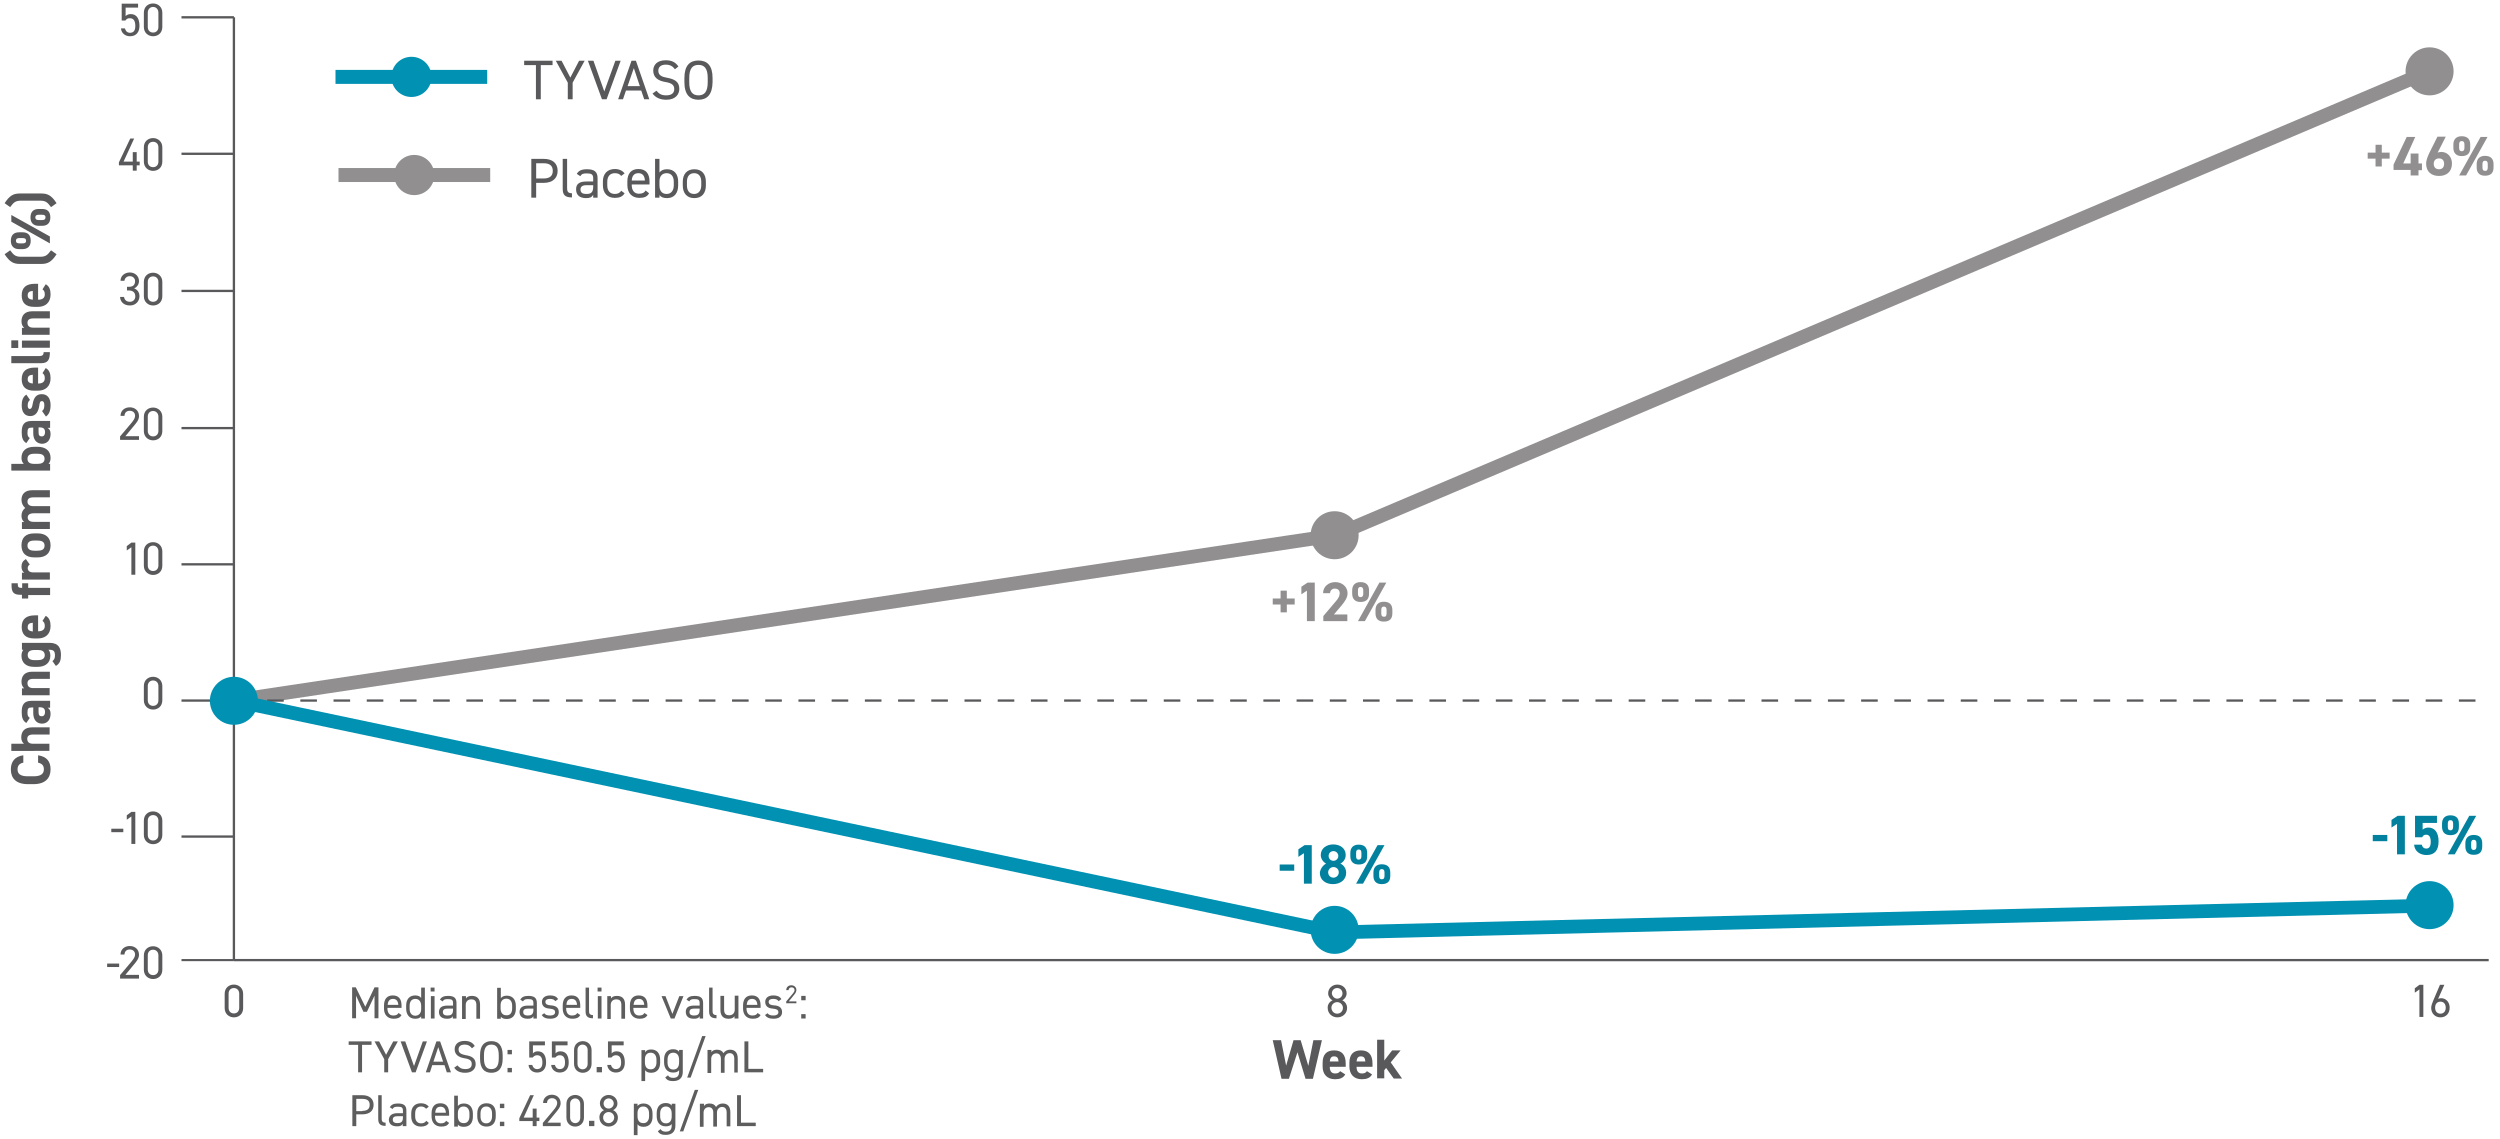 <?xml version="1.0" encoding="UTF-8"?>
<svg enable-background="new 0 0 1082.7 493.3" viewBox="0 0 1082.7 493.3" xmlns="http://www.w3.org/2000/svg"><g fill="#5d5d5d"><path d="m158.2 436 4-8.4h1.7v13.4h-1.7v-9.8l-3.3 7h-1.5l-3.2-7v9.8h-1.7v-13.4h1.6z"/><path d="m173.9 439.6c-.7 1.2-1.7 1.6-3.4 1.6-2.6 0-4.2-1.7-4.2-4.4v-1.3c0-2.8 1.3-4.4 3.8-4.4 2.6 0 3.8 1.6 3.8 4.4v1h-6.1v.3c0 1.7.8 3 2.5 3 1.3 0 1.9-.4 2.3-1.1zm-6-4.4h4.6c-.1-1.6-.8-2.6-2.3-2.6s-2.2 1-2.3 2.6z"/><path d="m182.4 427.7h1.6v13.4h-1.6v-.9c-.5.7-1.4 1-2.6 1-2.6 0-3.9-1.9-3.9-4.4v-1.3c0-2.8 1.5-4.4 3.9-4.4 1.3 0 2.1.4 2.6 1.1zm0 9.3v-1.4c0-1.8-.9-3-2.5-3s-2.5 1.1-2.5 3v1.3c0 1.7.8 3 2.5 3 1.7-.1 2.5-1.3 2.5-2.9z"/><path d="m186.5 427.7h1.7v1.7h-1.7zm.1 3.7h1.6v9.7h-1.6z"/><path d="m193.9 435.5h2.3v-1.1c0-1.4-.6-1.7-2.2-1.7-1.2 0-1.8.1-2.3 1l-1.2-.8c.7-1.1 1.7-1.6 3.5-1.6 2.5 0 3.7.8 3.7 3.1v6.7h-1.6v-1c-.5.9-1.2 1.1-2.5 1.1-2.3 0-3.5-1.1-3.5-3 .1-2.1 1.6-2.7 3.8-2.7zm2.3 1.3h-2.3c-1.5 0-2.1.5-2.1 1.5 0 1.1.8 1.5 1.9 1.5 1.4 0 2.5-.3 2.5-2.4z"/><path d="m200.2 431.4h1.6v1c.5-.7 1.2-1.1 2.6-1.1 2.1 0 3.5 1.1 3.5 3.8v6.1h-1.6v-6c0-2-1.1-2.4-2.2-2.4-1.5 0-2.4 1-2.4 2.4v6.1h-1.6v-9.9z"/><path d="m216.9 432.3c.5-.7 1.4-1.1 2.6-1.1 2.4 0 3.9 1.6 3.9 4.4v1.3c0 2.5-1.2 4.4-3.9 4.4-1.3 0-2.1-.3-2.6-1v.9h-1.6v-13.4h1.6zm4.9 4.5v-1.3c0-1.8-.9-3-2.5-3s-2.5 1.1-2.5 2.8v1.4c0 1.7.7 3 2.5 3 1.7.1 2.5-1.2 2.5-2.9z"/><path d="m228.7 435.5h2.3v-1.1c0-1.4-.6-1.7-2.2-1.7-1.2 0-1.8.1-2.3 1l-1.2-.8c.7-1.1 1.7-1.6 3.5-1.6 2.5 0 3.7.8 3.7 3.1v6.7h-1.5v-1c-.5.9-1.2 1.1-2.5 1.1-2.3 0-3.5-1.1-3.5-3 .1-2.1 1.6-2.7 3.7-2.7zm2.3 1.3h-2.3c-1.5 0-2.1.5-2.1 1.5 0 1.1.8 1.5 1.9 1.5 1.4 0 2.5-.3 2.5-2.4z"/><path d="m240.5 433.6c-.5-.7-1.1-1-2.4-1-1.1 0-1.9.4-1.9 1.3 0 1.1 1 1.4 2.3 1.5 1.8.1 3.5.7 3.5 2.9 0 1.7-1.1 2.9-3.7 2.9-2 0-3-.6-3.7-1.6l1.1-.8c.5.7 1.2 1 2.6 1 1.3 0 2.1-.5 2.1-1.4 0-1-.6-1.4-2.5-1.6-1.6-.1-3.2-.8-3.2-2.9 0-1.6 1.2-2.8 3.5-2.8 1.6 0 2.8.4 3.5 1.6z"/><path d="m251.3 439.6c-.7 1.2-1.7 1.6-3.4 1.6-2.6 0-4.2-1.7-4.2-4.4v-1.3c0-2.8 1.3-4.4 3.8-4.4 2.6 0 3.8 1.6 3.8 4.4v1h-6.1v.3c0 1.7.8 3 2.5 3 1.3 0 1.9-.4 2.3-1.1zm-6-4.4h4.6c-.1-1.6-.8-2.6-2.3-2.6-1.6 0-2.2 1-2.3 2.6z"/><path d="m253.5 427.7h1.6v10c0 1 .1 1.9 1.7 1.9v1.4c-2.4 0-3.2-1-3.2-3v-10.3z"/><path d="m258.8 427.7h1.7v1.7h-1.7zm.1 3.7h1.6v9.7h-1.6z"/><path d="m263 431.4h1.6v1c.5-.7 1.2-1.1 2.6-1.1 2.1 0 3.5 1.1 3.5 3.8v6.1h-1.6v-6c0-2-1.1-2.4-2.2-2.4-1.5 0-2.4 1-2.4 2.4v6.1h-1.5z"/><path d="m280.4 439.6c-.7 1.2-1.7 1.6-3.4 1.6-2.6 0-4.2-1.7-4.2-4.4v-1.3c0-2.8 1.3-4.4 3.8-4.4 2.6 0 3.8 1.6 3.8 4.4v1h-6.1v.3c0 1.7.8 3 2.5 3 1.3 0 1.9-.4 2.3-1.1zm-6-4.4h4.6c-.1-1.6-.8-2.6-2.3-2.6s-2.2 1-2.3 2.6z"/><path d="m296 431.4-3.9 9.7h-1.6l-4-9.7h1.7l3 7.7 3-7.7z"/><path d="m300.7 435.5h2.3v-1.1c0-1.4-.6-1.7-2.2-1.7-1.2 0-1.8.1-2.3 1l-1.2-.8c.7-1.1 1.7-1.6 3.5-1.6 2.5 0 3.7.8 3.7 3.1v6.7h-1.5v-1c-.5.9-1.2 1.1-2.5 1.1-2.3 0-3.5-1.1-3.5-3 0-2.1 1.5-2.7 3.7-2.7zm2.3 1.3h-2.3c-1.5 0-2.1.5-2.1 1.5 0 1.1.8 1.5 1.9 1.5 1.4 0 2.5-.3 2.5-2.4z"/><path d="m307 427.7h1.6v10c0 1 .1 1.9 1.7 1.9v1.4c-2.4 0-3.2-1-3.2-3v-10.3z"/><path d="m319.7 441.1h-1.6v-1c-.5.7-1.2 1.1-2.6 1.1-2.1 0-3.5-1.1-3.5-3.8v-6.1h1.6v6c0 2 1.1 2.4 2.2 2.4 1.5 0 2.4-1 2.4-2.4v-6.1h1.6v9.9z"/><path d="m329.4 439.6c-.7 1.2-1.7 1.6-3.4 1.6-2.6 0-4.2-1.7-4.2-4.4v-1.3c0-2.8 1.3-4.4 3.8-4.4 2.6 0 3.8 1.6 3.8 4.4v1h-6.1v.3c0 1.7.8 3 2.5 3 1.3 0 1.9-.4 2.3-1.1zm-6-4.4h4.6c-.1-1.6-.8-2.6-2.3-2.6s-2.2 1-2.3 2.6z"/><path d="m337.2 433.6c-.5-.7-1.1-1-2.4-1-1.1 0-1.9.4-1.9 1.3 0 1.1 1 1.4 2.3 1.5 1.8.1 3.5.7 3.5 2.9 0 1.7-1.1 2.9-3.7 2.9-2 0-3-.6-3.7-1.6l1.1-.8c.5.7 1.2 1 2.6 1 1.3 0 2.1-.5 2.1-1.4 0-1-.6-1.4-2.5-1.6-1.6-.1-3.2-.8-3.2-2.9 0-1.6 1.2-2.8 3.5-2.8 1.6 0 2.8.4 3.5 1.6z"/><path d="m348.9 433.2h-1.9v-1.9h1.9zm0 7.9h-1.9v-1.9h1.9z"/><path d="m160.9 451v1.5h-4.1v11.9h-1.7v-11.9h-4.1v-1.5z"/><path d="m164.2 451 3 5.8 3.1-5.8h2l-4.2 7.7v5.7h-1.7v-5.7l-4.2-7.7z"/><path d="m175.5 451 3.8 10.7 3.8-10.7h1.8l-4.9 13.4h-1.6l-4.9-13.4z"/><path d="m184.4 464.4 4.6-13.4h1.6l4.7 13.4h-1.8l-1-3.1h-5.3l-1 3.1zm3.3-4.6h4.2l-2.1-6.3z"/><path d="m204.4 454c-.7-.9-1.5-1.6-3.2-1.6-1.6 0-2.6.7-2.6 2.1 0 1.6 1.2 2.1 3.2 2.5 2.6.4 4.2 1.4 4.2 3.9 0 1.7-1.2 3.7-4.5 3.7-2.2 0-3.8-.7-4.8-2.2l1.4-1c.9 1 1.7 1.6 3.4 1.6 2.2 0 2.8-1 2.8-2.2 0-1.3-.6-2.1-3.2-2.5-2.5-.4-4.2-1.6-4.2-3.9 0-1.9 1.3-3.6 4.3-3.6 2.1 0 3.5.7 4.4 2.2z"/><path d="m212.8 464.6c-3 0-4.9-1.8-4.9-6.1v-1.5c0-4.3 1.9-6.1 4.9-6.1s4.9 1.8 4.9 6.1v1.5c0 4.3-1.9 6.1-4.9 6.1zm-3.2-6.2c0 3.3 1.1 4.6 3.2 4.6s3.2-1.3 3.2-4.6v-1.4c0-3.3-1.1-4.6-3.2-4.6s-3.2 1.3-3.2 4.6z"/><path d="m221.7 456.6h-1.9v-1.9h1.9zm0 7.8h-1.9v-1.9h1.9z"/><path d="m230.7 458h-1.5v-7h6.8v1.7h-5.2v3.5c.4-.5 1.1-.9 2.1-.9 2.5 0 3.6 1.9 3.6 4.9 0 2.6-1.4 4.3-3.9 4.3-2.1 0-3.6-1.5-3.7-3.3h1.6c.3 1.1 1 1.8 2.1 1.8 1.4 0 2.3-.8 2.3-2.8 0-2.1-.7-3.2-2.3-3.2-.9 0-1.5.5-1.9 1z"/><path d="m240.5 458h-1.5v-7h6.8v1.7h-5.2v3.5c.4-.5 1.1-.9 2.1-.9 2.5 0 3.6 1.9 3.6 4.9 0 2.6-1.4 4.3-3.9 4.3-2.1 0-3.6-1.5-3.7-3.3h1.6c.3 1.1 1 1.8 2.1 1.8 1.4 0 2.3-.8 2.3-2.8 0-2.1-.7-3.2-2.3-3.2-.9 0-1.5.5-1.9 1z"/><path d="m256.2 460.7c0 2.5-1.8 3.9-3.8 3.9s-3.8-1.4-3.8-3.9v-5.9c0-2.5 1.8-3.9 3.8-3.9s3.8 1.4 3.8 3.9zm-3.9-8.3c-1.2 0-2.2.9-2.2 2.3v6c0 1.4 1 2.4 2.2 2.4s2.2-.9 2.2-2.4v-6c0-1.4-1-2.3-2.2-2.3z"/><path d="m260.7 464.4h-2.3v-2.3h2.3z"/><path d="m264.8 458h-1.5v-7h6.8v1.7h-5.2v3.5c.4-.5 1.1-.9 2.1-.9 2.5 0 3.6 1.9 3.6 4.9 0 2.6-1.4 4.3-3.9 4.3-2.1 0-3.6-1.5-3.7-3.3h1.6c.3 1.1 1 1.8 2.1 1.8 1.4 0 2.3-.8 2.3-2.8 0-2.1-.7-3.2-2.3-3.2-.9 0-1.5.5-1.9 1z"/><path d="m282 454.5c2.4 0 3.9 1.6 3.9 4.4v1.3c0 2.5-1.2 4.4-3.9 4.4-1.3 0-2.1-.4-2.6-1.1v4.7h-1.6v-13.4h1.6v1c.4-.9 1.3-1.3 2.6-1.3zm2.3 5.7v-1.3c0-1.8-.9-3-2.5-3s-2.5 1.1-2.5 2.8v1.4c0 1.7.7 3 2.5 3 1.6.1 2.5-1.3 2.5-2.9z"/><path d="m294.1 454.7h1.6v9.5c0 2.7-1.6 4-4.2 4-1.7 0-2.7-.4-3.4-1.6l1.2-.9c.4.7 1 1.1 2.3 1.1 1.7 0 2.5-.9 2.5-2.6v-.7c-.5.7-1.4 1-2.6 1-2.6 0-3.9-1.9-3.9-4.4v-1.3c0-2.8 1.5-4.4 3.9-4.4 1.3 0 2.1.4 2.6 1.1zm0 5.5v-1.3c0-1.8-.9-3-2.5-3s-2.5 1.1-2.5 3v1.3c0 1.7.8 3 2.5 3 1.8 0 2.5-1.4 2.5-3z"/><path d="m297.6 466.7 6.5-18h1.5l-6.5 18z"/><path d="m306.5 454.7h1.6v1c.4-.7 1.2-1.1 2.4-1.1 1.3 0 2.3.5 2.8 1.5.7-1 1.7-1.5 2.9-1.5 2.1 0 3.3 1.3 3.3 3.8v6.1h-1.5v-6c0-1.8-.9-2.4-2-2.4-1.2 0-2.2 1-2.2 2.4v6.1h-1.6v-6c0-1.8-.9-2.4-2-2.4-1.3 0-2.2 1-2.2 2.4v6.1h-1.6v-10z"/><path d="m324.1 462.9h6.4v1.5h-8.1v-13.4h1.7z"/><path d="m154.3 482.6v5.1h-1.7v-13.4h4.3c3.1 0 4.9 1.6 4.9 4.2s-1.8 4.1-4.9 4.1zm2.6-1.5c2.3 0 3.2-1 3.2-2.6 0-1.7-.9-2.6-3.2-2.6h-2.6v5.3h2.6z"/><path d="m163.7 474.3h1.6v10c0 1 .1 1.9 1.7 1.9v1.4c-2.4 0-3.2-1-3.2-3v-10.3z"/><path d="m172.2 482.1h2.3v-1.1c0-1.4-.6-1.7-2.2-1.7-1.2 0-1.8.1-2.3 1l-1.2-.8c.7-1.1 1.7-1.6 3.5-1.6 2.5 0 3.7.8 3.7 3.1v6.7h-1.6v-1c-.5.9-1.2 1.1-2.5 1.1-2.3 0-3.5-1.1-3.5-3 .2-2 1.7-2.7 3.8-2.7zm2.3 1.3h-2.3c-1.5 0-2.1.5-2.1 1.5 0 1.1.8 1.5 1.9 1.5 1.4 0 2.5-.3 2.5-2.4z"/><path d="m185.7 486.3c-.6 1.1-1.8 1.6-3.4 1.6-2.7 0-4.2-1.7-4.2-4.4v-1.3c0-2.8 1.6-4.4 4.2-4.4 1.5 0 2.7.5 3.4 1.5l-1.2.9c-.4-.6-1.2-1-2.1-1-1.7 0-2.6 1.1-2.6 3v1.3c0 1.7.8 3 2.6 3 .9 0 1.7-.3 2.2-1.1z"/><path d="m194.5 486.3c-.7 1.2-1.7 1.6-3.4 1.6-2.6 0-4.2-1.7-4.2-4.4v-1.3c0-2.8 1.3-4.4 3.8-4.4 2.6 0 3.8 1.6 3.8 4.4v1h-6.1v.3c0 1.7.8 3 2.5 3 1.3 0 1.9-.4 2.3-1.1zm-6-4.4h4.6c-.1-1.6-.8-2.6-2.3-2.6s-2.2.9-2.3 2.6z"/><path d="m198.3 479c.5-.7 1.4-1.1 2.6-1.1 2.4 0 3.9 1.6 3.9 4.4v1.3c0 2.5-1.2 4.4-3.9 4.4-1.3 0-2.1-.3-2.6-1v.9h-1.6v-13.4h1.6zm5 4.5v-1.3c0-1.8-.9-3-2.5-3s-2.5 1.1-2.5 2.8v1.4c0 1.7.7 3 2.5 3 1.7.1 2.5-1.3 2.5-2.9z"/><path d="m214.7 483.5c0 2.5-1.2 4.4-4 4.4-2.6 0-4-1.7-4-4.4v-1.3c0-2.8 1.5-4.4 4-4.4 2.6 0 4 1.6 4 4.4zm-1.6 0v-1.3c0-1.8-.9-3-2.5-3s-2.5 1.1-2.5 3v1.3c0 1.7.7 3 2.5 3 1.7 0 2.5-1.4 2.5-3z"/><path d="m218.4 479.9h-1.9v-1.9h1.9zm0 7.8h-1.9v-1.9h1.9z"/><path d="m231.2 474.3-4.4 9.7h3.9v-3.9h1.7v3.9h1.2v1.5h-1.2v2.2h-1.7v-2.2h-5.8v-1.2l4.7-10z"/><path d="m243 487.7h-7.9v-1.4l4.7-5.6c.9-1.1 1.5-2 1.5-3 0-1.4-1.1-2.1-2.2-2.1-1.2 0-2.2.7-2.2 2.1h-1.7c0-2.2 1.7-3.6 3.8-3.6s3.8 1.4 3.8 3.7c0 1.6-1.2 2.9-2 3.9l-3.7 4.5h5.7v1.5z"/><path d="m252.9 484c0 2.5-1.8 3.9-3.8 3.9s-3.8-1.4-3.8-3.9v-5.9c0-2.5 1.8-3.9 3.8-3.9s3.8 1.4 3.8 3.9zm-3.8-8.3c-1.2 0-2.2.9-2.2 2.3v6c0 1.4 1 2.4 2.2 2.4s2.2-.9 2.2-2.4v-6c-.1-1.4-1-2.3-2.2-2.3z"/><path d="m257.4 487.7h-2.3v-2.3h2.3z"/><path d="m261.6 480.8c-1.1-.5-1.8-1.7-1.8-2.9 0-2.2 1.8-3.7 3.8-3.7s3.8 1.5 3.8 3.7c0 1.3-.8 2.4-1.9 2.9 1.1.4 2.1 1.7 2.1 3.2 0 2.4-1.9 3.9-4 3.9s-4-1.6-4-3.9c-.1-1.6.9-2.8 2-3.2zm2 5.6c1.3 0 2.4-1.1 2.4-2.4 0-1.5-1.2-2.4-2.4-2.4s-2.4.9-2.4 2.4c0 1.3 1 2.4 2.4 2.4zm0-6.3c1.2 0 2.2-1 2.2-2.2s-1-2.2-2.2-2.2-2.2 1-2.2 2.2.9 2.2 2.2 2.2z"/><path d="m278.7 477.9c2.4 0 3.9 1.6 3.9 4.4v1.3c0 2.5-1.2 4.4-3.9 4.4-1.3 0-2.1-.4-2.6-1.1v4.7h-1.6v-13.6h1.6v1c.5-.7 1.4-1.1 2.6-1.1zm2.4 5.6v-1.3c0-1.8-.9-3-2.5-3s-2.5 1.1-2.5 2.8v1.4c0 1.7.7 3 2.5 3 1.6.1 2.5-1.3 2.5-2.9z"/><path d="m290.9 478h1.6v9.5c0 2.7-1.6 4-4.2 4-1.7 0-2.7-.4-3.4-1.6l1.2-.9c.4.7 1 1.1 2.3 1.1 1.7 0 2.5-.9 2.5-2.6v-.7c-.5.7-1.4 1-2.6 1-2.6 0-3.9-1.9-3.9-4.4v-1.3c0-2.8 1.5-4.4 3.9-4.4 1.3 0 2.1.4 2.6 1.1zm0 5.5v-1.3c0-1.8-.9-3-2.5-3s-2.5 1.1-2.5 3v1.3c0 1.7.8 3 2.5 3 1.8 0 2.5-1.3 2.5-3z"/><path d="m294.4 490 6.5-18h1.5l-6.5 18z"/><path d="m303.3 478h1.6v1c.4-.7 1.2-1.1 2.4-1.1 1.3 0 2.3.5 2.8 1.5.7-1 1.7-1.5 2.9-1.5 2.1 0 3.3 1.3 3.3 3.8v6.1h-1.6v-6c0-1.8-.9-2.4-2-2.4-1.2 0-2.2 1-2.2 2.4v6.1h-1.6v-6c0-1.8-.9-2.4-2-2.4-1.3 0-2.2 1-2.2 2.4v6.1h-1.6v-10z"/><path d="m320.9 486.2h6.4v1.5h-8.1v-13.4h1.7z"/></g><path d="m101.3 303.4 477-71.6 474.3-201.2" fill="none" stroke="#918f8f" stroke-miterlimit="10" stroke-width="5.964"/><circle cx="578" cy="231.8" fill="#918f8f" r="10.4"/><circle cx="1052.2" cy="30.9" fill="#918f8f" r="10.4"/><path d="m10.1 330.3c-1.6.3-2.5 1.2-2.5 2.9 0 2 1.3 3 4.5 3h2.4c3.1 0 4.5-1 4.5-3 0-1.7-.8-2.5-2.5-2.9v-3.2c3.8.6 5.4 2.7 5.4 6.1 0 3.8-2.3 6.4-7.4 6.4h-2.4c-5.2 0-7.4-2.6-7.4-6.4 0-3.3 1.7-5.6 5.4-6.1z" fill="#59595b"/><path d="m4.9 325.2v-3.1h5.5c-.6-.5-1.2-1.3-1.2-2.7 0-2.4 1.2-4.4 4.7-4.4h7.6v3.1h-7.1c-1.9 0-2.6.7-2.6 1.9 0 1.4.9 2.1 2.5 2.1h7.1v3.1z" fill="#59595b"/><path d="m14.4 308.8v-2.4h-.7c-1.4 0-1.8.4-1.8 2.2 0 1.2.2 1.8 1 2.3l-1.5 2.2c-1.5-.9-2-2.3-2-4.7 0-3.1.9-4.9 4.4-4.9h7.9v3h-1.1c.8.5 1.3 1.2 1.3 2.6 0 2.5-1.3 4.3-3.8 4.3-2.6-.1-3.7-2.1-3.7-4.6zm2.3-2.4v2c0 1.3.4 1.8 1.4 1.8.9 0 1.4-.7 1.4-1.8 0-1.4-.6-2.1-2.3-2.1h-.5z" fill="#59595b"/><path d="m9.5 301.1v-3h1c-.6-.5-1.2-1.4-1.2-2.8 0-2.4 1.2-4.4 4.7-4.4h7.6v3.1h-7.1c-1.9 0-2.6.7-2.6 1.9 0 1.4.9 2.1 2.5 2.1h7.1v3.1z" fill="#59595b"/><path d="m9.5 281.5v-3.1h11.9c4 0 5 2.3 5 5.3 0 2.3-.5 3.7-2.2 4.7l-1.5-2.1c.7-.5 1.1-1.2 1.1-2.4 0-1.8-.5-2.5-2.4-2.5h-.4c.6.7.8 1.5.8 2.6 0 3.2-2.3 4.8-5.5 4.8h-1.6c-3.5 0-5.4-1.9-5.4-4.8 0-1.1.3-1.9.8-2.6h-.6zm7 0h-1.5c-1.9 0-3 .6-3 2.2 0 1.5 1.1 2.2 3 2.2h1.3c1.7 0 3.1-.5 3.1-2.2-.1-1.7-1.3-2.2-2.9-2.2z" fill="#59595b"/><path d="m19.8 266.7c1.5.8 2.1 2.3 2.1 4.4 0 3.6-2.3 5.4-5.5 5.4h-1.6c-3.7 0-5.4-1.8-5.4-5 0-3.4 2-5 5.7-5h1.4v6.9c1.7 0 2.9-.6 2.9-2.3 0-1.3-.4-1.7-1-2.2zm-5.6 6.8v-3.8c-1.6.1-2.2.7-2.2 1.9-.1 1.2.8 1.7 2.2 1.9z" fill="#59595b"/><path d="m9.5 257.6h-.6c-3.1 0-3.9-1.2-3.9-4.1v-.9h2.7v.6c0 1.1.5 1.4 1.7 1.4h.2v-2h2.6v2h9.5v3.1h-9.5v1.5h-2.7z" fill="#59595b"/><path d="m12.9 244.5c-.5.3-.9.8-.9 1.5 0 1.2.8 1.9 2.5 1.9h7.1v3.1h-12.1v-3h1c-.6-.4-1.2-1.2-1.2-2.6 0-1.5.6-2.5 1.9-3.3z" fill="#59595b"/><path d="m16.3 231c3.3 0 5.6 1.6 5.6 5.2 0 3.5-2.2 5.2-5.6 5.2h-1.5c-3.6 0-5.5-1.9-5.5-5.2 0-3.4 1.9-5.2 5.5-5.2zm-.1 3.1h-1.3c-1.9 0-3 .6-3 2.2 0 1.5 1.1 2.2 3 2.2h1.3c1.7 0 3.1-.4 3.1-2.2 0-1.7-1.3-2.2-3.1-2.2z" fill="#59595b"/><path d="m21.7 219.2v3.1h-7.1c-1.9 0-2.6.8-2.6 1.8 0 1.1.8 1.9 2.5 1.9h7.1v3.1h-12.1v-3h1c-.6-.5-1.2-1.3-1.2-2.7 0-1.5.6-2.6 1.6-3.4-.9-.8-1.6-2-1.6-3.5 0-2.6 1.6-4.2 4.7-4.2h7.6v3.1h-7.1c-1.8 0-2.6.6-2.6 1.9 0 1.1.8 1.9 2.5 1.9z" fill="#59595b"/><path d="m10.3 200.9c-.7-.7-1-1.6-1-2.6 0-2.9 1.9-4.8 5.5-4.8h1.5c3.3 0 5.6 1.6 5.6 4.8 0 1.2-.3 2-.9 2.6h.7v2.9h-16.8v-2.9zm5.9-4.4h-1.3c-1.9 0-3 .6-3 2.2s1.1 2.2 3 2.2h1.3c1.7 0 3.1-.5 3.1-2.2s-1.3-2.2-3.1-2.2z" fill="#59595b"/><path d="m14.4 187.6v-2.4h-.7c-1.4 0-1.8.4-1.8 2.2 0 1.2.2 1.8 1 2.3l-1.5 2.2c-1.5-.9-2-2.3-2-4.7 0-3.1.9-4.9 4.4-4.9h7.9v3h-1.1c.8.5 1.3 1.2 1.3 2.6 0 2.5-1.3 4.3-3.8 4.3-2.6-.2-3.7-2.1-3.7-4.6zm2.3-2.4v2c0 1.3.4 1.8 1.4 1.8.9 0 1.4-.7 1.4-1.8 0-1.4-.6-2.1-2.3-2.1h-.5z" fill="#59595b"/><path d="m13 173.2c-.6.5-1 1.1-1 2.4 0 .8.2 1.5.9 1.5s1-.7 1.2-1.9c.5-3 1.6-4.5 4-4.5 2.3 0 3.8 1.6 3.8 4.7 0 2.5-.6 4-2 5l-1.7-2.4c.7-.5 1-1.1 1-2.6 0-1.1-.4-1.7-1-1.7-.8 0-1 .5-1.2 2.1-.4 2.5-1.5 4.4-3.9 4.4-2.3 0-3.7-1.6-3.7-4.7 0-2 .5-3.6 2-4.6z" fill="#59595b"/><path d="m19.8 159.4c1.5.8 2.1 2.3 2.1 4.4 0 3.6-2.3 5.4-5.5 5.4h-1.6c-3.7 0-5.4-1.8-5.4-5 0-3.4 2-5 5.7-5h1.4v6.9c1.7 0 2.9-.6 2.9-2.3 0-1.3-.4-1.7-1-2.2zm-5.6 6.7v-3.8c-1.6.1-2.2.7-2.2 1.9-.1 1.2.8 1.8 2.2 1.9z" fill="#59595b"/><path d="m4.9 157.3v-3.1h12.1c1.3 0 1.9-.4 1.9-1.7h2.7c0 3.3-.8 4.8-3.9 4.8z" fill="#59595b"/><path d="m4.9 150.7v-3.3h3v3.3zm4.6-.1v-3.1h12.1v3.1z" fill="#59595b"/><path d="m9.5 145v-3h1c-.6-.5-1.2-1.4-1.2-2.8 0-2.4 1.2-4.4 4.7-4.4h7.6v3.1h-7.1c-1.9 0-2.6.7-2.6 1.9 0 1.4.9 2.1 2.5 2.1h7.1v3.1z" fill="#59595b"/><path d="m19.8 123.1c1.5.8 2.1 2.3 2.1 4.4 0 3.6-2.3 5.4-5.5 5.4h-1.6c-3.7 0-5.4-1.8-5.4-5 0-3.4 2-5 5.7-5h1.4v6.9c1.7 0 2.9-.6 2.9-2.3 0-1.3-.4-1.7-1-2.2zm-5.6 6.7v-3.8c-1.6.1-2.2.7-2.2 1.9-.1 1.2.8 1.8 2.2 1.9z" fill="#59595b"/><path d="m24.5 110.1c-2.2 3.4-3.9 4.2-6.6 4.2h-9.3c-2.7 0-4.4-.8-6.6-4.2l2.4-1.7c1.5 2 2.2 2.8 4.8 2.8h8.1c2.6 0 3.3-.8 4.8-2.8z" fill="#59595b"/><path d="m9.7 100.6c2.2 0 3.6 1 3.6 3.7 0 2.3-1.3 3.6-3.6 3.6h-1.4c-2.3 0-3.6-1.3-3.6-3.6 0-2.4 1.2-3.7 3.6-3.7zm-4.8-7.5 16.7 9.3v3l-16.7-9.4zm4.8 10h-1.3c-1.1 0-1.5.4-1.5 1.2 0 .7.4 1.1 1.5 1.1h1.4c1 0 1.5-.3 1.5-1.1 0-.9-.5-1.2-1.6-1.2zm8.5-12.6c2.2 0 3.6 1 3.6 3.7 0 2.4-1.3 3.6-3.6 3.6h-1.4c-2.3 0-3.6-1.3-3.6-3.6 0-2.4 1.2-3.7 3.6-3.7zm0 2.5h-1.4c-1.1 0-1.5.4-1.5 1.2 0 .7.4 1.1 1.5 1.1h1.4c1 0 1.5-.3 1.5-1.1.1-.8-.4-1.2-1.5-1.2z" fill="#59595b"/><path d="m22.1 89.7c-1.5-2-2.2-2.8-4.8-2.8h-8.1c-2.6 0-3.3.8-4.8 2.8l-2.4-1.7c2.2-3.4 3.9-4.2 6.6-4.2h9.3c2.7 0 4.4.8 6.6 4.2z" fill="#59595b"/><path d="m105.3 436.6c0 2.6-1.9 4-4 4s-4-1.5-4-4v-6.2c0-2.6 1.9-4 4-4s4 1.5 4 4zm-4-8.7c-1.3 0-2.3.9-2.3 2.4v6.2c0 1.5 1 2.4 2.3 2.4s2.3-.9 2.3-2.4v-6.2c0-1.4-1-2.4-2.3-2.4z" fill="#59595b"/><path d="m1025.4 66.1h3.4v-3.4h2.7v3.4h3.4v2.6h-3.4v3.4h-2.7v-3.4h-3.4z" fill="#918f8f"/><path d="m1046 59.3-5.2 11.5h3.2v-4.3h3.4v4.3h1.5v2.9h-1.5v2.3h-3.4v-2.4h-7.4v-2.3l5.7-12z" fill="#918f8f"/><path d="m1055.7 66.1c.5-.2 1-.3 1.6-.3 2.6 0 4.6 2.1 4.6 5 0 3.7-2.5 5.4-5.6 5.4s-5.6-1.6-5.6-5.4c0-1.3.6-2.9 1.5-4.8l3.4-6.8h3.6zm.6 7.2c1.5 0 2.2-1 2.2-2.4s-.8-2.3-2.2-2.3c-1.5 0-2.3 1-2.3 2.3 0 1.5.8 2.4 2.3 2.4z" fill="#918f8f"/><path d="m1069.8 64c0 2.2-1 3.6-3.7 3.6-2.3 0-3.6-1.3-3.6-3.6v-1.4c0-2.3 1.3-3.6 3.6-3.6 2.4 0 3.7 1.2 3.7 3.6zm7.5-4.7-9.3 16.7h-3l9.3-16.7zm-10 4.7v-1.4c0-1.1-.4-1.5-1.2-1.5-.7 0-1.1.4-1.1 1.5v1.4c0 1 .3 1.5 1.1 1.5s1.2-.4 1.2-1.5zm12.6 8.5c0 2.2-1 3.6-3.7 3.6-2.4 0-3.6-1.3-3.6-3.6v-1.4c0-2.3 1.3-3.6 3.6-3.6 2.4 0 3.7 1.2 3.7 3.6zm-2.5 0v-1.4c0-1.1-.4-1.5-1.2-1.5-.7 0-1.1.4-1.1 1.5v1.4c0 1 .3 1.5 1.1 1.5.8.1 1.2-.4 1.2-1.5z" fill="#918f8f"/><path d="m551.2 259.2h3.4v-3.4h2.7v3.4h3.4v2.6h-3.4v3.4h-2.7v-3.4h-3.4z" fill="#918f8f"/><path d="m569.4 269h-3.4v-13.2l-2.4 1.6v-3.3l2.7-1.8h3.1z" fill="#918f8f"/><path d="m583.4 269h-10.3v-2.2l5.6-6.6c1-1.2 1.5-2.2 1.5-3.3 0-1.4-1-2-2.1-2s-2 .7-2.1 2h-3c0-2.9 2.4-4.8 5.3-4.8 3 0 5.3 2.1 5.3 4.8 0 2.2-1.5 3.9-2.5 5.2l-3.4 4h5.8v2.9z" fill="#918f8f"/><path d="m592.9 257.1c0 2.2-1 3.6-3.7 3.6-2.3 0-3.6-1.3-3.6-3.6v-1.4c0-2.3 1.3-3.6 3.6-3.6 2.4 0 3.7 1.2 3.7 3.6zm7.5-4.8-9.3 16.7h-3l9.3-16.7zm-10 4.8v-1.4c0-1.1-.4-1.5-1.2-1.5-.7 0-1.1.4-1.1 1.5v1.4c0 1 .3 1.5 1.1 1.5s1.2-.4 1.2-1.5zm12.6 8.5c0 2.2-1 3.6-3.7 3.6-2.4 0-3.6-1.3-3.6-3.6v-1.4c0-2.3 1.3-3.6 3.6-3.6 2.4 0 3.7 1.2 3.7 3.6zm-2.5 0v-1.4c0-1.1-.4-1.5-1.2-1.5-.7 0-1.1.4-1.1 1.5v1.4c0 1 .3 1.5 1.1 1.5.8.1 1.2-.4 1.2-1.5z" fill="#918f8f"/><path d="m1027.6 361.6h6.3v2.7h-6.3z" fill="#01819d"/><path d="m1041.5 370h-3.4v-13.2l-2.4 1.6v-3.3l2.7-1.8h3.1z" fill="#01819d"/><path d="m1049 362.6h-3.1v-9.3h9.5v3.1h-6.2v2.9c.5-.4 1.2-.9 2.5-.9 2.6 0 4.4 2 4.4 6 0 3.9-1.8 5.9-5.2 5.9-2.8 0-5.2-1.6-5.4-4.5h3.3c.3 1.1.9 1.7 2 1.7 1.2 0 1.9-.9 1.9-2.9s-.6-3.1-1.9-3.1c-.9-.1-1.5.4-1.8 1.1z" fill="#01819d"/><path d="m1064.9 358.1c0 2.2-1 3.6-3.7 3.6-2.3 0-3.6-1.3-3.6-3.6v-1.4c0-2.3 1.3-3.6 3.6-3.6 2.4 0 3.7 1.2 3.7 3.6zm7.5-4.8-9.3 16.7h-3l9.3-16.7zm-10 4.8v-1.4c0-1.1-.4-1.5-1.2-1.5-.7 0-1.1.4-1.1 1.5v1.4c0 1 .3 1.5 1.1 1.5s1.2-.5 1.2-1.5zm12.6 8.5c0 2.2-1 3.6-3.7 3.6-2.4 0-3.6-1.3-3.6-3.6v-1.4c0-2.3 1.3-3.6 3.6-3.6 2.4 0 3.7 1.2 3.7 3.6zm-2.5 0v-1.4c0-1.1-.4-1.5-1.2-1.5-.7 0-1.1.4-1.1 1.5v1.4c0 1 .3 1.5 1.1 1.5s1.2-.5 1.2-1.5z" fill="#01819d"/><path d="m554.2 374.4h6.3v2.7h-6.3z" fill="#01819d"/><path d="m568.1 382.7h-3.4v-13.2l-2.4 1.6v-3.3l2.7-1.8h3.1z" fill="#01819d"/><path d="m574.3 374c-1.3-.7-2.3-2.1-2.3-3.7 0-3 2.6-4.6 5.4-4.6 2.9 0 5.4 1.6 5.4 4.6 0 1.6-.9 3-2.3 3.7 1.4.6 2.5 2.1 2.5 4 0 3.1-2.6 4.9-5.7 4.9s-5.7-1.7-5.7-4.9c.2-1.8 1.4-3.3 2.7-4zm3.2 6.1c1.3 0 2.3-1.1 2.3-2.3 0-1.5-1.2-2.3-2.3-2.3s-2.3.9-2.3 2.3c0 1.2.9 2.3 2.3 2.3zm0-7.3c1.1 0 2.1-.9 2.1-2.1 0-1.1-.9-2.1-2.1-2.1s-2.1.9-2.1 2.1.9 2.1 2.1 2.1z" fill="#01819d"/><path d="m592.1 370.8c0 2.2-1 3.6-3.7 3.6-2.3 0-3.6-1.3-3.6-3.6v-1.4c0-2.3 1.3-3.6 3.6-3.6 2.4 0 3.7 1.2 3.7 3.6zm7.5-4.8-9.3 16.7h-3l9.3-16.7zm-10 4.8v-1.4c0-1.1-.4-1.5-1.2-1.5-.7 0-1.1.4-1.1 1.5v1.4c0 1 .3 1.5 1.1 1.5s1.2-.5 1.2-1.5zm12.5 8.5c0 2.2-1 3.6-3.7 3.6-2.4 0-3.6-1.3-3.6-3.6v-1.4c0-2.3 1.3-3.6 3.6-3.6 2.4 0 3.7 1.2 3.7 3.6zm-2.5 0v-1.4c0-1.1-.4-1.5-1.2-1.5-.7 0-1.1.4-1.1 1.5v1.4c0 1 .3 1.5 1.1 1.5.9 0 1.2-.5 1.2-1.5z" fill="#01819d"/><path d="m577.1 433.2c-1.1-.5-1.9-1.7-1.9-3 0-2.3 1.9-3.8 4-3.8s4 1.5 4 3.8c0 1.3-.8 2.5-1.9 3 1.1.5 2.1 1.7 2.1 3.3 0 2.5-2 4.1-4.2 4.1s-4.2-1.6-4.2-4.1c-.1-1.6 1-2.8 2.1-3.3zm2 5.8c1.4 0 2.5-1.1 2.5-2.5 0-1.5-1.3-2.5-2.5-2.5s-2.5.9-2.5 2.5c.1 1.4 1.1 2.5 2.5 2.5zm0-6.5c1.3 0 2.3-1 2.3-2.3s-1-2.3-2.3-2.3-2.3 1-2.3 2.3c.1 1.2 1.1 2.3 2.3 2.3z" fill="#59595b"/><path d="m558.2 467.2h-3.2l-3.8-16.7h3.6l2.2 11 3.2-11h3.1l3.3 11.1 2.2-11.1h3.7l-3.9 16.7h-3.2l-3.5-11.5z" fill="#59595b"/><path d="m582.6 465.3c-.8 1.5-2.3 2.1-4.4 2.1-3.6 0-5.4-2.3-5.4-5.5v-1.6c0-3.7 1.8-5.4 5-5.4 3.4 0 5 2 5 5.7v1.4h-6.9c0 1.7.6 2.9 2.3 2.9 1.3 0 1.7-.4 2.2-1zm-6.7-5.6h3.8c-.1-1.6-.7-2.2-1.9-2.2-1.2-.1-1.8.8-1.9 2.2z" fill="#59595b"/><path d="m594.2 465.3c-.8 1.5-2.3 2.1-4.4 2.1-3.6 0-5.4-2.3-5.4-5.5v-1.6c0-3.7 1.8-5.4 5-5.4 3.4 0 5 2 5 5.7v1.4h-6.9c0 1.7.6 2.9 2.3 2.9 1.3 0 1.7-.4 2.2-1zm-6.7-5.6h3.8c-.1-1.6-.7-2.2-1.9-2.2-1.2-.1-1.8.8-1.9 2.2z" fill="#59595b"/><path d="m606.5 455-4.2 5.1 4.9 7h-3.6l-3.3-4.6-.8 1v3.5h-3.1v-16.7h3.1v9l3.4-4.4h3.6z" fill="#59595b"/><path d="m1049.5 440.4h-1.7v-11.9l-2 1.4v-1.9l2-1.5h1.7z" fill="#59595b"/><path d="m1055.9 432.6c.4-.2.9-.3 1.3-.3 2.2 0 3.7 1.8 3.7 4.1 0 2.5-1.6 4.2-4 4.2-2.3 0-4-1.7-4-4.1 0-1 .5-2.2.9-3.2l2.9-6.8h1.9zm1 6.4c1.4 0 2.3-1 2.3-2.6s-.9-2.6-2.3-2.6-2.3 1-2.3 2.6.9 2.6 2.3 2.6z" fill="#59595b"/><path d="m101.3 415.8h976.5" fill="none" stroke="#59595b" stroke-miterlimit="10" stroke-width=".994"/><path d="m78.6 66.6h22.7" fill="none" stroke="#59595b" stroke-miterlimit="10" stroke-width="1.009"/><path d="m78.6 126h22.7" fill="none" stroke="#59595b" stroke-miterlimit="10" stroke-width="1.009"/><path d="m78.6 303.4h22.7" fill="none" stroke="#59595b" stroke-miterlimit="10" stroke-width="1.009"/><path d="m78.6 362.3h22.7" fill="none" stroke="#59595b" stroke-miterlimit="10" stroke-width="1.009"/><path d="m78.6 185.4h22.7" fill="none" stroke="#59595b" stroke-miterlimit="10" stroke-width="1.009"/><path d="m78.6 244.4h22.7" fill="none" stroke="#59595b" stroke-miterlimit="10" stroke-width="1.009"/><path d="m46.4 417.3h5.2v1.5h-5.2z" fill="#59595b"/><path d="m60.2 423.8h-8.2v-1.5l4.9-5.8c.9-1.1 1.6-2.1 1.6-3.1 0-1.5-1.1-2.2-2.3-2.2-1.3 0-2.2.7-2.3 2.2h-1.7c0-2.3 1.8-3.7 4-3.7s4 1.4 4 3.8c0 1.7-1.2 3-2.1 4.1l-3.8 4.6h5.9z" fill="#59595b"/><path d="m70.3 420c0 2.6-1.9 4-4 4s-4-1.5-4-4v-6.2c0-2.6 1.9-4 4-4s4 1.5 4 4zm-4-8.7c-1.3 0-2.3.9-2.3 2.4v6.2c0 1.5 1 2.4 2.3 2.4s2.3-.9 2.3-2.4v-6.2c0-1.4-1-2.4-2.3-2.4z" fill="#59595b"/><path d="m48.2 358.9h5.2v1.5h-5.2z" fill="#59595b"/><path d="m58.6 365.5h-1.7v-11.9l-2 1.4v-1.9l2-1.5h1.7z" fill="#59595b"/><path d="m70.3 361.6c0 2.6-1.9 4-4 4s-4-1.5-4-4v-6.2c0-2.6 1.9-4 4-4s4 1.5 4 4zm-4-8.6c-1.3 0-2.3.9-2.3 2.4v6.2c0 1.5 1 2.4 2.3 2.4s2.3-.9 2.3-2.4v-6.2c0-1.5-1-2.4-2.3-2.4z" fill="#59595b"/><path d="m70.3 303.3c0 2.6-1.9 4-4 4s-4-1.5-4-4v-6.2c0-2.6 1.9-4 4-4s4 1.5 4 4zm-4-8.6c-1.3 0-2.3.9-2.3 2.4v6.2c0 1.5 1 2.4 2.3 2.4s2.3-.9 2.3-2.4v-6.2c0-1.5-1-2.4-2.3-2.4z" fill="#59595b"/><path d="m58.6 248.9h-1.7v-11.9l-2 1.4v-1.9l2-1.5h1.7z" fill="#59595b"/><path d="m70.3 245c0 2.6-1.9 4-4 4s-4-1.5-4-4v-6.2c0-2.6 1.9-4 4-4s4 1.5 4 4zm-4-8.7c-1.3 0-2.3.9-2.3 2.4v6.2c0 1.5 1 2.4 2.3 2.4s2.3-.9 2.3-2.4v-6.2c0-1.4-1-2.4-2.3-2.4z" fill="#59595b"/><path d="m60.2 190.5h-8.2v-1.5l4.9-5.8c.9-1.1 1.6-2.1 1.6-3.1 0-1.5-1.1-2.2-2.3-2.2-1.3 0-2.2.7-2.3 2.2h-1.7c0-2.3 1.8-3.7 4-3.7s4 1.4 4 3.8c0 1.7-1.2 3-2.1 4.1l-3.8 4.6h5.9z" fill="#59595b"/><path d="m70.3 186.7c0 2.6-1.9 4-4 4s-4-1.5-4-4v-6.2c0-2.6 1.9-4 4-4s4 1.5 4 4zm-4-8.7c-1.3 0-2.3.9-2.3 2.4v6.2c0 1.5 1 2.4 2.3 2.4s2.3-.9 2.3-2.4v-6.2c0-1.4-1-2.4-2.3-2.4z" fill="#59595b"/><path d="m55 124.2h.9c1.8 0 2.6-.9 2.6-2.5 0-1.1-.9-2.1-2.3-2.1-1.3 0-2.2.9-2.3 2h-1.7c0-2.2 1.9-3.6 4-3.6 2.3 0 4 1.6 4 3.7 0 1.4-.8 2.6-2.1 3.2 1.4.5 2.3 1.7 2.3 3.4 0 2.1-1.6 4-4.1 4-2.7 0-4.2-1.6-4.3-3.7h1.7c.2 1.1.9 2.1 2.6 2.1 1.3 0 2.3-1 2.3-2.3 0-1.7-1-2.6-2.8-2.6h-.8z" fill="#59595b"/><path d="m70.3 128.3c0 2.6-1.9 4-4 4s-4-1.5-4-4v-6.2c0-2.6 1.9-4 4-4s4 1.5 4 4zm-4-8.6c-1.3 0-2.3.9-2.3 2.4v6.2c0 1.5 1 2.4 2.3 2.4s2.3-.9 2.3-2.4v-6.2c0-1.5-1-2.4-2.3-2.4z" fill="#59595b"/><path d="m58.1 60-4.6 10h4v-4.1h1.7v4.1h1.3v1.6h-1.3v2.3h-1.7v-2.3h-6v-1.3l4.9-10.3z" fill="#59595b"/><path d="m70.3 70c0 2.6-1.9 4-4 4s-4-1.5-4-4v-6.2c0-2.6 1.9-4 4-4s4 1.5 4 4zm-4-8.6c-1.3 0-2.3.9-2.3 2.4v6.2c0 1.5 1 2.4 2.3 2.4s2.3-.9 2.3-2.4v-6.2c0-1.5-1-2.4-2.3-2.4z" fill="#59595b"/><path d="m54.3 8.9h-1.6v-7.3h7.1v1.7h-5.4v3.7c.4-.5 1.2-.9 2.2-.9 2.6 0 3.8 2 3.8 5.1 0 2.7-1.4 4.5-4.1 4.5-2.2 0-3.8-1.5-3.9-3.4h1.7c.3 1.2 1.1 1.9 2.2 1.9 1.4 0 2.3-.8 2.3-2.9 0-2.2-.7-3.4-2.3-3.4-1-.1-1.6.4-2 1z" fill="#59595b"/><path d="m70.3 11.7c0 2.6-1.9 4-4 4s-4-1.5-4-4v-6.2c0-2.6 1.9-4 4-4s4 1.5 4 4zm-4-8.7c-1.3 0-2.3 1-2.3 2.5v6.2c0 1.5 1 2.4 2.3 2.4s2.3-.9 2.3-2.4v-6.2c0-1.5-1-2.5-2.3-2.5z" fill="#59595b"/><path d="m101.3 7.5v408.3" fill="none" stroke="#59595b" stroke-miterlimit="10" stroke-width="1.009"/><path d="m78.6 415.8h22.7" fill="none" stroke="#59595b" stroke-miterlimit="10" stroke-width=".913"/><path d="m101.3 303.4h976.5" fill="none" stroke="#59595b" stroke-dasharray="7.191" stroke-miterlimit="10" stroke-width=".994"/><path d="m101.3 303.4 477 100.4 474.3-11.6" fill="none" stroke="#0091b3" stroke-miterlimit="10" stroke-width="5.964"/><circle cx="578" cy="402.7" fill="#0091b3" r="10.4"/><circle cx="1052.2" cy="392" fill="#0091b3" r="10.4"/><circle cx="101.3" cy="303.5" fill="#0091b3" r="10.4"/><path d="m78.6 7.5h22.7" fill="none" stroke="#59595b" stroke-miterlimit="10" stroke-width="1.009"/><path d="m239.3 26.3v1.9h-5.1v14.8h-2.1v-14.8h-5.1v-1.9z" fill="#59595b"/><path d="m243.2 26.3 3.8 7.3 3.8-7.3h2.4l-5.2 9.5v7.2h-2.1v-7.2l-5.2-9.5z" fill="#59595b"/><path d="m257 26.3 4.7 13.3 4.8-13.3h2.3l-6.1 16.7h-2l-6.1-16.7z" fill="#59595b"/><path d="m267.7 43 5.8-16.7h1.9l5.8 16.7h-2.2l-1.3-3.8h-6.6l-1.3 3.8zm4.1-5.7h5.3l-2.6-7.8z" fill="#59595b"/><path d="m292.3 30c-.9-1.2-1.9-2-4-2-1.9 0-3.2.9-3.2 2.6 0 2 1.5 2.7 3.9 3.1 3.2.6 5.2 1.7 5.2 4.8 0 2.2-1.5 4.7-5.6 4.7-2.7 0-4.7-.9-6-2.7l1.7-1.2c1.1 1.3 2.1 2 4.2 2 2.7 0 3.5-1.3 3.5-2.7 0-1.6-.8-2.6-3.9-3.1s-5.2-2-5.2-4.9c0-2.4 1.6-4.5 5.4-4.5 2.7 0 4.3.9 5.5 2.7z" fill="#59595b"/><path d="m302.5 43.2c-3.7 0-6.1-2.2-6.1-7.6v-1.8c0-5.4 2.3-7.6 6.1-7.6s6.1 2.2 6.1 7.6v1.8c-.1 5.4-2.4 7.6-6.1 7.6zm-4-7.6c0 4.1 1.4 5.7 4 5.7s4-1.6 4-5.7v-1.8c0-4.1-1.4-5.7-4-5.7s-4 1.6-4 5.7z" fill="#59595b"/><path d="m232.2 79.2v6.4h-2.1v-16.8h5.3c3.9 0 6.1 1.9 6.1 5.2 0 3.2-2.2 5.2-6.1 5.2zm3.2-1.9c2.8 0 4-1.2 4-3.3s-1.2-3.3-4-3.3h-3.2v6.6z" fill="#59595b"/><path d="m243.7 68.8h1.9v12.5c0 1.3.1 2.4 2.1 2.4v1.8c-3.1 0-4-1.2-4-3.7z" fill="#59595b"/><path d="m254 78.6h2.9v-1.4c0-1.7-.8-2.1-2.7-2.1-1.5 0-2.2.1-2.9 1.2l-1.5-1c.8-1.4 2.1-2 4.4-2 3.1 0 4.6 1 4.6 3.9v8.4h-1.9v-1.2c-.7 1.1-1.5 1.4-3.1 1.4-2.8 0-4.3-1.4-4.3-3.7-.1-2.7 1.8-3.5 4.5-3.5zm2.8 1.6h-2.8c-1.9 0-2.6.7-2.6 1.9 0 1.4 1 1.9 2.4 1.9 1.8 0 3.1-.3 3.1-3.1v-.7z" fill="#59595b"/><path d="m270.5 83.7c-.8 1.4-2.2 2-4.2 2-3.3 0-5.2-2.1-5.2-5.5v-1.6c0-3.4 2-5.4 5.2-5.4 1.8 0 3.3.7 4.2 1.9l-1.5 1.1c-.5-.8-1.5-1.2-2.7-1.2-2.1 0-3.3 1.4-3.3 3.7v1.6c0 2.1 1 3.7 3.3 3.7 1.1 0 2.2-.4 2.7-1.4z" fill="#59595b"/><path d="m281.1 83.7c-.8 1.5-2.1 2-4.2 2-3.2 0-5.2-2.1-5.2-5.5v-1.6c0-3.4 1.6-5.4 4.8-5.4s4.8 2 4.8 5.4v1.3h-7.7v.3c0 2.1 1 3.7 3.1 3.7 1.6 0 2.4-.5 2.9-1.4zm-7.5-5.5h5.7c-.1-2-1-3.2-2.8-3.2-1.9 0-2.8 1.2-2.9 3.2z" fill="#59595b"/><path d="m285.6 74.7c.7-.9 1.7-1.4 3.3-1.4 3 0 4.8 2 4.8 5.4v1.6c0 3.1-1.5 5.5-4.8 5.5-1.6 0-2.6-.4-3.3-1.3v1.1h-1.9v-16.8h1.9zm6.2 5.6v-1.6c0-2.3-1.1-3.7-3.1-3.7-1.9 0-3.1 1.3-3.1 3.5v1.8c0 2.1.9 3.7 3.1 3.7 2.1 0 3.1-1.7 3.1-3.7z" fill="#59595b"/><path d="m305.7 80.3c0 3.1-1.5 5.5-5 5.5-3.2 0-5-2.1-5-5.5v-1.6c0-3.4 1.9-5.4 5-5.4 3.2 0 5 2 5 5.4zm-2 0v-1.6c0-2.3-1.1-3.7-3.1-3.7s-3.1 1.4-3.1 3.7v1.6c0 2.1.9 3.7 3.1 3.7 2.1 0 3.1-1.7 3.1-3.7z" fill="#59595b"/><circle cx="178.2" cy="33.3" fill="#0091b3" r="8.7"/><path d="m145.3 33.3h65.7" fill="none" stroke="#0091b3" stroke-miterlimit="10" stroke-width="6.056"/><circle cx="179.4" cy="75.8" fill="#918f8f" r="8.7"/><path d="m146.6 75.8h65.7" fill="none" stroke="#918f8f" stroke-miterlimit="10" stroke-width="6.056"/><path d="m345 434.5h-4.5v-.8l2.7-3.2c.5-.6.9-1.1.9-1.7 0-.8-.6-1.2-1.3-1.2s-1.2.4-1.3 1.2h-1c0-1.3 1-2.1 2.2-2.1s2.2.8 2.2 2.1c0 .9-.7 1.7-1.2 2.3l-2.1 2.6h3.3v.8z" fill="#59595b"/></svg>